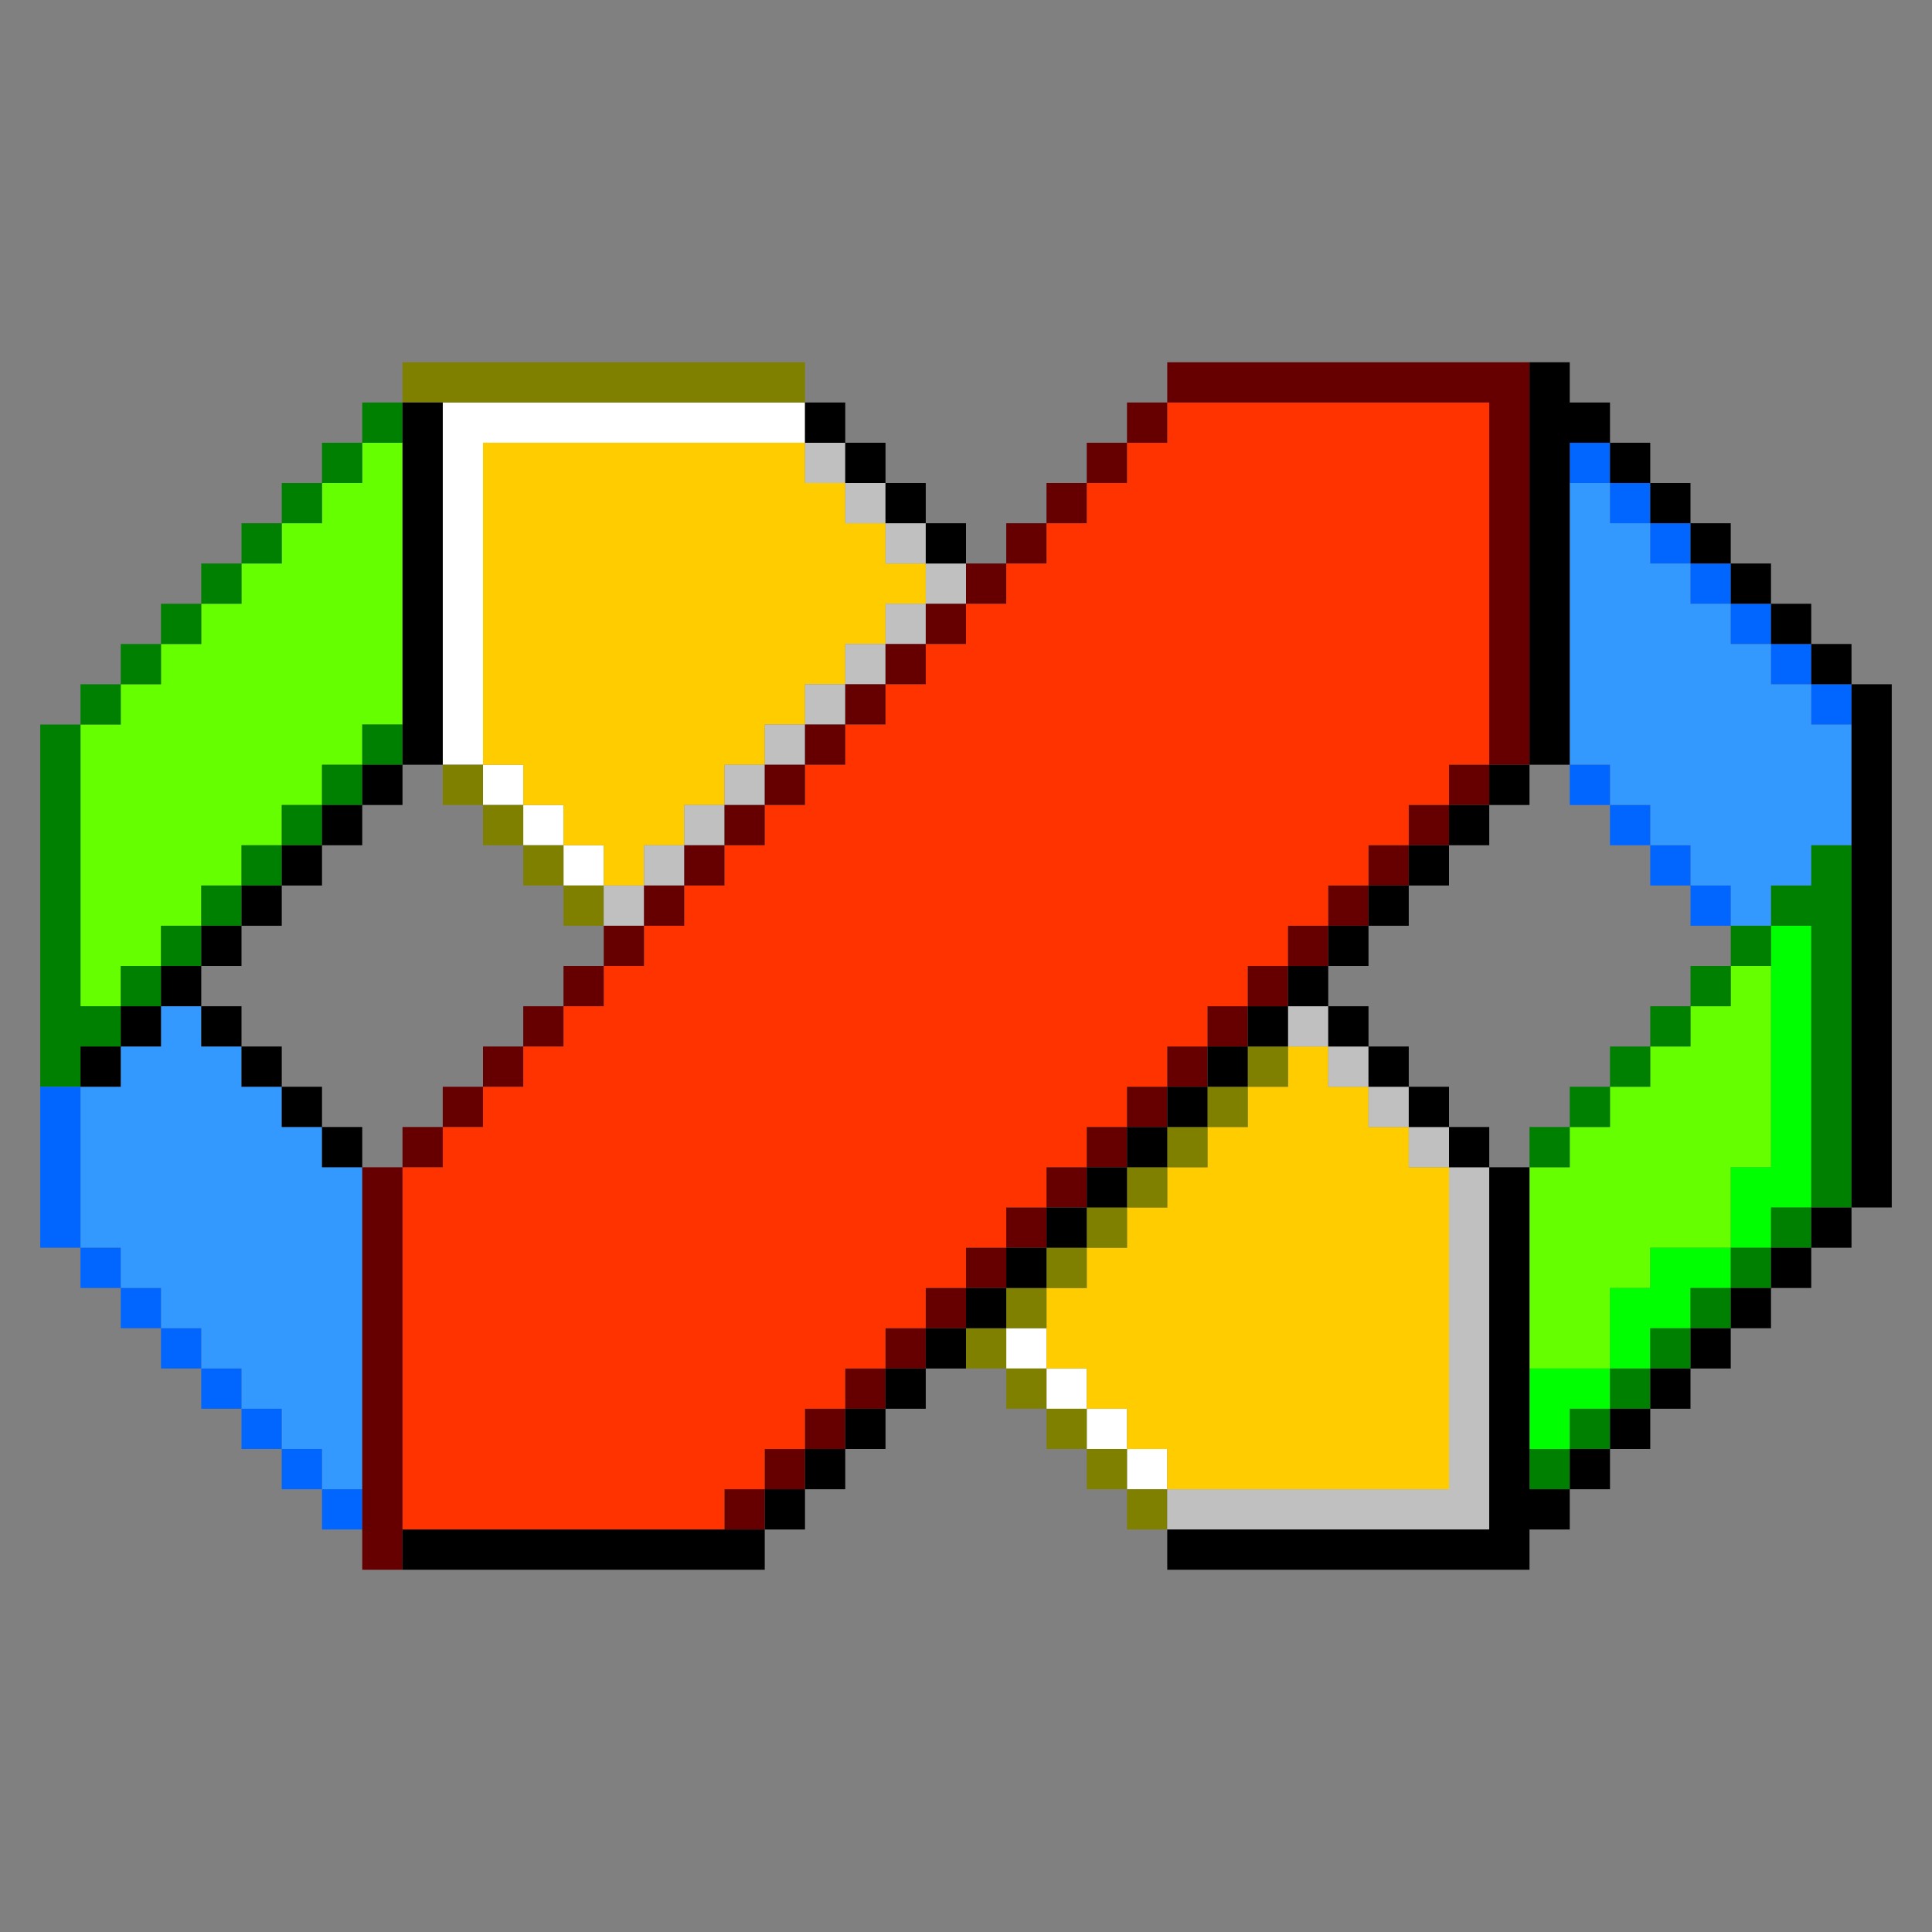 <?xml version="1.0" encoding="UTF-8" standalone="no"?>
<svg
   xmlns:dc="http://purl.org/dc/elements/1.1/"
   xmlns:cc="http://creativecommons.org/ns#"
   xmlns:rdf="http://www.w3.org/1999/02/22-rdf-syntax-ns#"
   xmlns:svg="http://www.w3.org/2000/svg"
   xmlns="http://www.w3.org/2000/svg"
   id="svg2130"
   width="960px"
   version="1.1"
   height="960px">
  <rect width="100%" height="100%" fill="#808080" stroke="none"/>
  <defs
     id="defs2" />
  <path
     style="fill:#66ff00"
     d="M 180 220 L 180 240 L 160 240 L 160 260 L 140 260 L 140 280 L 120 280 L 120 300 L 100 300 L 100 320 L 80 320 L 80 340 L 60 340 L 60 360 L 40 360 L 40 380 L 40 400 L 40 420 L 40 440 L 40 460 L 40 480 L 40 500 L 60 500 L 60 480 L 80 480 L 80 460 L 100 460 L 100 440 L 120 440 L 120 420 L 140 420 L 140 400 L 160 400 L 160 380 L 180 380 L 180 360 L 200 360 L 200 340 L 200 320 L 200 300 L 200 280 L 200 260 L 200 240 L 200 220 L 180 220 z M 860 480 L 860 500 L 840 500 L 840 520 L 820 520 L 820 540 L 800 540 L 800 560 L 780 560 L 780 580 L 760 580 L 760 600 L 760 620 L 760 640 L 760 660 L 760 680 L 780 680 L 800 680 L 800 660 L 800 640 L 820 640 L 820 620 L 840 620 L 860 620 L 860 600 L 860 580 L 880 580 L 880 560 L 880 540 L 880 520 L 880 500 L 880 480 L 860 480 z "
     id="rect1852" />
  <path
     style="fill:#00ff00"
     d="M 880 460 L 880 480 L 880 500 L 880 520 L 880 540 L 880 560 L 880 580 L 860 580 L 860 600 L 860 620 L 880 620 L 880 600 L 900 600 L 900 580 L 900 560 L 900 540 L 900 520 L 900 500 L 900 480 L 900 460 L 880 460 z M 860 620 L 840 620 L 820 620 L 820 640 L 800 640 L 800 660 L 800 680 L 820 680 L 820 660 L 840 660 L 840 640 L 860 640 L 860 620 z M 800 680 L 780 680 L 760 680 L 760 700 L 760 720 L 780 720 L 780 700 L 800 700 L 800 680 z "
     id="rect1986" />
  <path
     style="fill:#3399ff"
     d="M 780 240 L 780 260 L 780 280 L 780 300 L 780 320 L 780 340 L 780 360 L 780 380 L 800 380 L 800 400 L 820 400 L 820 420 L 840 420 L 840 440 L 860 440 L 860 460 L 880 460 L 880 440 L 900 440 L 900 420 L 920 420 L 920 400 L 920 380 L 920 360 L 900 360 L 900 340 L 880 340 L 880 320 L 860 320 L 860 300 L 840 300 L 840 280 L 820 280 L 820 260 L 800 260 L 800 240 L 780 240 z M 80 500 L 80 520 L 60 520 L 60 540 L 40 540 L 40 560 L 40 580 L 40 600 L 40 620 L 60 620 L 60 640 L 80 640 L 80 660 L 100 660 L 100 680 L 120 680 L 120 700 L 140 700 L 140 720 L 160 720 L 160 740 L 180 740 L 180 720 L 180 700 L 180 680 L 180 660 L 180 640 L 180 620 L 180 600 L 180 580 L 160 580 L 160 560 L 140 560 L 140 540 L 120 540 L 120 520 L 100 520 L 100 500 L 80 500 z "
     id="rect1994" />
  <path
     style="fill:#ffffff"
     d="M 220 200 L 220 220 L 220 240 L 220 260 L 220 280 L 220 300 L 220 320 L 220 340 L 220 360 L 220 380 L 240 380 L 240 360 L 240 340 L 240 320 L 240 300 L 240 280 L 240 260 L 240 240 L 240 220 L 260 220 L 280 220 L 300 220 L 320 220 L 340 220 L 360 220 L 380 220 L 400 220 L 400 200 L 380 200 L 360 200 L 340 200 L 320 200 L 300 200 L 280 200 L 260 200 L 240 200 L 220 200 z M 240 380 L 240 400 L 260 400 L 260 380 L 240 380 z M 260 400 L 260 420 L 280 420 L 280 400 L 260 400 z M 280 420 L 280 440 L 300 440 L 300 420 L 280 420 z M 500 660 L 500 680 L 520 680 L 520 660 L 500 660 z M 520 680 L 520 700 L 540 700 L 540 680 L 520 680 z M 540 700 L 540 720 L 560 720 L 560 700 L 540 700 z M 560 720 L 560 740 L 580 740 L 580 720 L 560 720 z "
     id="rect2022" />
  <path
     style="fill:#ffcc00"
     d="M 240 220 L 240 240 L 240 260 L 240 280 L 240 300 L 240 320 L 240 340 L 240 360 L 240 380 L 260 380 L 260 400 L 280 400 L 280 420 L 300 420 L 300 440 L 320 440 L 320 420 L 340 420 L 340 400 L 360 400 L 360 380 L 380 380 L 380 360 L 400 360 L 400 340 L 420 340 L 420 320 L 440 320 L 440 300 L 460 300 L 460 280 L 440 280 L 440 260 L 420 260 L 420 240 L 400 240 L 400 220 L 380 220 L 360 220 L 340 220 L 320 220 L 300 220 L 280 220 L 260 220 L 240 220 z M 640 520 L 640 540 L 620 540 L 620 560 L 600 560 L 600 580 L 580 580 L 580 600 L 560 600 L 560 620 L 540 620 L 540 640 L 520 640 L 520 660 L 520 680 L 540 680 L 540 700 L 560 700 L 560 720 L 580 720 L 580 740 L 600 740 L 620 740 L 640 740 L 660 740 L 680 740 L 700 740 L 720 740 L 720 720 L 720 700 L 720 680 L 720 660 L 720 640 L 720 620 L 720 600 L 720 580 L 700 580 L 700 560 L 680 560 L 680 540 L 660 540 L 660 520 L 640 520 z "
     id="rect2036" />
  <path
     style="fill:#008000"
     d="M 180 200 L 180 220 L 200 220 L 200 200 L 180 200 z M 180 220 L 160 220 L 160 240 L 180 240 L 180 220 z M 160 240 L 140 240 L 140 260 L 160 260 L 160 240 z M 140 260 L 120 260 L 120 280 L 140 280 L 140 260 z M 120 280 L 100 280 L 100 300 L 120 300 L 120 280 z M 100 300 L 80 300 L 80 320 L 100 320 L 100 300 z M 80 320 L 60 320 L 60 340 L 80 340 L 80 320 z M 60 340 L 40 340 L 40 360 L 60 360 L 60 340 z M 40 360 L 20 360 L 20 380 L 20 400 L 20 420 L 20 440 L 20 460 L 20 480 L 20 500 L 20 520 L 20 540 L 40 540 L 40 520 L 60 520 L 60 500 L 40 500 L 40 480 L 40 460 L 40 440 L 40 420 L 40 400 L 40 380 L 40 360 z M 60 500 L 80 500 L 80 480 L 60 480 L 60 500 z M 80 480 L 100 480 L 100 460 L 80 460 L 80 480 z M 100 460 L 120 460 L 120 440 L 100 440 L 100 460 z M 120 440 L 140 440 L 140 420 L 120 420 L 120 440 z M 140 420 L 160 420 L 160 400 L 140 400 L 140 420 z M 160 400 L 180 400 L 180 380 L 160 380 L 160 400 z M 180 380 L 200 380 L 200 360 L 180 360 L 180 380 z M 900 420 L 900 440 L 880 440 L 880 460 L 900 460 L 900 480 L 900 500 L 900 520 L 900 540 L 900 560 L 900 580 L 900 600 L 920 600 L 920 580 L 920 560 L 920 540 L 920 520 L 920 500 L 920 480 L 920 460 L 920 440 L 920 420 L 900 420 z M 900 600 L 880 600 L 880 620 L 900 620 L 900 600 z M 880 620 L 860 620 L 860 640 L 880 640 L 880 620 z M 860 640 L 840 640 L 840 660 L 860 660 L 860 640 z M 840 660 L 820 660 L 820 680 L 840 680 L 840 660 z M 820 680 L 800 680 L 800 700 L 820 700 L 820 680 z M 800 700 L 780 700 L 780 720 L 800 720 L 800 700 z M 780 720 L 760 720 L 760 740 L 780 740 L 780 720 z M 880 460 L 860 460 L 860 480 L 880 480 L 880 460 z M 860 480 L 840 480 L 840 500 L 860 500 L 860 480 z M 840 500 L 820 500 L 820 520 L 840 520 L 840 500 z M 820 520 L 800 520 L 800 540 L 820 540 L 820 520 z M 800 540 L 780 540 L 780 560 L 800 560 L 800 540 z M 780 560 L 760 560 L 760 580 L 780 580 L 780 560 z "
     id="rect2042" />
  <path
     style="fill:#0066ff"
     d="M 780 220 L 780 240 L 800 240 L 800 220 L 780 220 z M 800 240 L 800 260 L 820 260 L 820 240 L 800 240 z M 820 260 L 820 280 L 840 280 L 840 260 L 820 260 z M 840 280 L 840 300 L 860 300 L 860 280 L 840 280 z M 860 300 L 860 320 L 880 320 L 880 300 L 860 300 z M 880 320 L 880 340 L 900 340 L 900 320 L 880 320 z M 900 340 L 900 360 L 920 360 L 920 340 L 900 340 z M 780 380 L 780 400 L 800 400 L 800 380 L 780 380 z M 800 400 L 800 420 L 820 420 L 820 400 L 800 400 z M 820 420 L 820 440 L 840 440 L 840 420 L 820 420 z M 840 440 L 840 460 L 860 460 L 860 440 L 840 440 z M 20 540 L 20 560 L 20 580 L 20 600 L 20 620 L 40 620 L 40 600 L 40 580 L 40 560 L 40 540 L 20 540 z M 40 620 L 40 640 L 60 640 L 60 620 L 40 620 z M 60 640 L 60 660 L 80 660 L 80 640 L 60 640 z M 80 660 L 80 680 L 100 680 L 100 660 L 80 660 z M 100 680 L 100 700 L 120 700 L 120 680 L 100 680 z M 120 700 L 120 720 L 140 720 L 140 700 L 120 700 z M 140 720 L 140 740 L 160 740 L 160 720 L 140 720 z M 160 740 L 160 760 L 180 760 L 180 740 L 160 740 z "
     id="rect2046" />
  <path
     style="fill:#ff3300"
     d="M 580 200 L 580 220 L 560 220 L 560 240 L 540 240 L 540 260 L 520 260 L 520 280 L 500 280 L 500 300 L 480 300 L 480 320 L 460 320 L 460 340 L 440 340 L 440 360 L 420 360 L 420 380 L 400 380 L 400 400 L 380 400 L 380 420 L 360 420 L 360 440 L 340 440 L 340 460 L 320 460 L 320 480 L 300 480 L 300 500 L 280 500 L 280 520 L 260 520 L 260 540 L 240 540 L 240 560 L 220 560 L 220 580 L 200 580 L 200 600 L 200 620 L 200 640 L 200 660 L 200 680 L 200 700 L 200 720 L 200 740 L 200 760 L 220 760 L 240 760 L 260 760 L 280 760 L 300 760 L 320 760 L 340 760 L 360 760 L 360 740 L 380 740 L 380 720 L 400 720 L 400 700 L 420 700 L 420 680 L 440 680 L 440 660 L 460 660 L 460 640 L 480 640 L 480 620 L 500 620 L 500 600 L 520 600 L 520 580 L 540 580 L 540 560 L 560 560 L 560 540 L 580 540 L 580 520 L 600 520 L 600 500 L 620 500 L 620 480 L 640 480 L 640 460 L 660 460 L 660 440 L 680 440 L 680 420 L 700 420 L 700 400 L 720 400 L 720 380 L 740 380 L 740 360 L 740 340 L 740 320 L 740 300 L 740 280 L 740 260 L 740 240 L 740 220 L 740 200 L 720 200 L 700 200 L 680 200 L 660 200 L 640 200 L 620 200 L 600 200 L 580 200 z "
     id="rect2064" />
  <path
     style="fill:#808000"
     d="M 200 180 L 200 200 L 220 200 L 240 200 L 260 200 L 280 200 L 300 200 L 320 200 L 340 200 L 360 200 L 380 200 L 400 200 L 400 180 L 380 180 L 360 180 L 340 180 L 320 180 L 300 180 L 280 180 L 260 180 L 240 180 L 220 180 L 200 180 z M 220 380 L 220 400 L 240 400 L 240 380 L 220 380 z M 240 400 L 240 420 L 260 420 L 260 400 L 240 400 z M 260 420 L 260 440 L 280 440 L 280 420 L 260 420 z M 280 440 L 280 460 L 300 460 L 300 440 L 280 440 z M 620 520 L 620 540 L 640 540 L 640 520 L 620 520 z M 620 540 L 600 540 L 600 560 L 620 560 L 620 540 z M 600 560 L 580 560 L 580 580 L 600 580 L 600 560 z M 580 580 L 560 580 L 560 600 L 580 600 L 580 580 z M 560 600 L 540 600 L 540 620 L 560 620 L 560 600 z M 540 620 L 520 620 L 520 640 L 540 640 L 540 620 z M 520 640 L 500 640 L 500 660 L 520 660 L 520 640 z M 500 660 L 480 660 L 480 680 L 500 680 L 500 660 z M 500 680 L 500 700 L 520 700 L 520 680 L 500 680 z M 520 700 L 520 720 L 540 720 L 540 700 L 520 700 z M 540 720 L 540 740 L 560 740 L 560 720 L 540 720 z M 560 740 L 560 760 L 580 760 L 580 740 L 560 740 z "
     id="rect2070" />
  <path
     style="fill:#c0c0c0"
     d="M 400 220 L 400 240 L 420 240 L 420 220 L 400 220 z M 420 240 L 420 260 L 440 260 L 440 240 L 420 240 z M 440 260 L 440 280 L 460 280 L 460 260 L 440 260 z M 460 280 L 460 300 L 480 300 L 480 280 L 460 280 z M 460 300 L 440 300 L 440 320 L 460 320 L 460 300 z M 440 320 L 420 320 L 420 340 L 440 340 L 440 320 z M 420 340 L 400 340 L 400 360 L 420 360 L 420 340 z M 400 360 L 380 360 L 380 380 L 400 380 L 400 360 z M 380 380 L 360 380 L 360 400 L 380 400 L 380 380 z M 360 400 L 340 400 L 340 420 L 360 420 L 360 400 z M 340 420 L 320 420 L 320 440 L 340 440 L 340 420 z M 320 440 L 300 440 L 300 460 L 320 460 L 320 440 z M 640 500 L 640 520 L 660 520 L 660 500 L 640 500 z M 660 520 L 660 540 L 680 540 L 680 520 L 660 520 z M 680 540 L 680 560 L 700 560 L 700 540 L 680 540 z M 700 560 L 700 580 L 720 580 L 720 560 L 700 560 z M 720 580 L 720 600 L 720 620 L 720 640 L 720 660 L 720 680 L 720 700 L 720 720 L 720 740 L 700 740 L 680 740 L 660 740 L 640 740 L 620 740 L 600 740 L 580 740 L 580 760 L 600 760 L 620 760 L 640 760 L 660 760 L 680 760 L 700 760 L 720 760 L 740 760 L 740 740 L 740 720 L 740 700 L 740 680 L 740 660 L 740 640 L 740 620 L 740 600 L 740 580 L 720 580 z "
     id="rect2086" />
  <path
     style="fill:#660000"
     d="M 580 180 L 580 200 L 600 200 L 620 200 L 640 200 L 660 200 L 680 200 L 700 200 L 720 200 L 740 200 L 740 220 L 740 240 L 740 260 L 740 280 L 740 300 L 740 320 L 740 340 L 740 360 L 740 380 L 760 380 L 760 360 L 760 340 L 760 320 L 760 300 L 760 280 L 760 260 L 760 240 L 760 220 L 760 200 L 760 180 L 740 180 L 720 180 L 700 180 L 680 180 L 660 180 L 640 180 L 620 180 L 600 180 L 580 180 z M 740 380 L 720 380 L 720 400 L 740 400 L 740 380 z M 720 400 L 700 400 L 700 420 L 720 420 L 720 400 z M 700 420 L 680 420 L 680 440 L 700 440 L 700 420 z M 680 440 L 660 440 L 660 460 L 680 460 L 680 440 z M 660 460 L 640 460 L 640 480 L 660 480 L 660 460 z M 640 480 L 620 480 L 620 500 L 640 500 L 640 480 z M 620 500 L 600 500 L 600 520 L 620 520 L 620 500 z M 600 520 L 580 520 L 580 540 L 600 540 L 600 520 z M 580 540 L 560 540 L 560 560 L 580 560 L 580 540 z M 560 560 L 540 560 L 540 580 L 560 580 L 560 560 z M 540 580 L 520 580 L 520 600 L 540 600 L 540 580 z M 520 600 L 500 600 L 500 620 L 520 620 L 520 600 z M 500 620 L 480 620 L 480 640 L 500 640 L 500 620 z M 480 640 L 460 640 L 460 660 L 480 660 L 480 640 z M 460 660 L 440 660 L 440 680 L 460 680 L 460 660 z M 440 680 L 420 680 L 420 700 L 440 700 L 440 680 z M 420 700 L 400 700 L 400 720 L 420 720 L 420 700 z M 400 720 L 380 720 L 380 740 L 400 740 L 400 720 z M 380 740 L 360 740 L 360 760 L 380 760 L 380 740 z M 580 200 L 560 200 L 560 220 L 580 220 L 580 200 z M 560 220 L 540 220 L 540 240 L 560 240 L 560 220 z M 540 240 L 520 240 L 520 260 L 540 260 L 540 240 z M 520 260 L 500 260 L 500 280 L 520 280 L 520 260 z M 500 280 L 480 280 L 480 300 L 500 300 L 500 280 z M 480 300 L 460 300 L 460 320 L 480 320 L 480 300 z M 460 320 L 440 320 L 440 340 L 460 340 L 460 320 z M 440 340 L 420 340 L 420 360 L 440 360 L 440 340 z M 420 360 L 400 360 L 400 380 L 420 380 L 420 360 z M 400 380 L 380 380 L 380 400 L 400 400 L 400 380 z M 380 400 L 360 400 L 360 420 L 380 420 L 380 400 z M 360 420 L 340 420 L 340 440 L 360 440 L 360 420 z M 340 440 L 320 440 L 320 460 L 340 460 L 340 440 z M 320 460 L 300 460 L 300 480 L 320 480 L 320 460 z M 300 480 L 280 480 L 280 500 L 300 500 L 300 480 z M 280 500 L 260 500 L 260 520 L 280 520 L 280 500 z M 260 520 L 240 520 L 240 540 L 260 540 L 260 520 z M 240 540 L 220 540 L 220 560 L 240 560 L 240 540 z M 220 560 L 200 560 L 200 580 L 220 580 L 220 560 z M 200 580 L 180 580 L 180 600 L 180 620 L 180 640 L 180 660 L 180 680 L 180 700 L 180 720 L 180 740 L 180 760 L 180 780 L 200 780 L 200 760 L 200 740 L 200 720 L 200 700 L 200 680 L 200 660 L 200 640 L 200 620 L 200 600 L 200 580 z "
     id="rect2092" />
  <path
     style="fill:#000000"
     d="M 760 180 L 760 200 L 760 220 L 760 240 L 760 260 L 760 280 L 760 300 L 760 320 L 760 340 L 760 360 L 760 380 L 780 380 L 780 360 L 780 340 L 780 320 L 780 300 L 780 280 L 780 260 L 780 240 L 780 220 L 800 220 L 800 200 L 780 200 L 780 180 L 760 180 z M 800 220 L 800 240 L 820 240 L 820 220 L 800 220 z M 820 240 L 820 260 L 840 260 L 840 240 L 820 240 z M 840 260 L 840 280 L 860 280 L 860 260 L 840 260 z M 860 280 L 860 300 L 880 300 L 880 280 L 860 280 z M 880 300 L 880 320 L 900 320 L 900 300 L 880 300 z M 900 320 L 900 340 L 920 340 L 920 320 L 900 320 z M 920 340 L 920 360 L 920 380 L 920 400 L 920 420 L 920 440 L 920 460 L 920 480 L 920 500 L 920 520 L 920 540 L 920 560 L 920 580 L 920 600 L 940 600 L 940 580 L 940 560 L 940 540 L 940 520 L 940 500 L 940 480 L 940 460 L 940 440 L 940 420 L 940 400 L 940 380 L 940 360 L 940 340 L 920 340 z M 920 600 L 900 600 L 900 620 L 920 620 L 920 600 z M 900 620 L 880 620 L 880 640 L 900 640 L 900 620 z M 880 640 L 860 640 L 860 660 L 880 660 L 880 640 z M 860 660 L 840 660 L 840 680 L 860 680 L 860 660 z M 840 680 L 820 680 L 820 700 L 840 700 L 840 680 z M 820 700 L 800 700 L 800 720 L 820 720 L 820 700 z M 800 720 L 780 720 L 780 740 L 800 740 L 800 720 z M 780 740 L 760 740 L 760 720 L 760 700 L 760 680 L 760 660 L 760 640 L 760 620 L 760 600 L 760 580 L 740 580 L 740 600 L 740 620 L 740 640 L 740 660 L 740 680 L 740 700 L 740 720 L 740 740 L 740 760 L 720 760 L 700 760 L 680 760 L 660 760 L 640 760 L 620 760 L 600 760 L 580 760 L 580 780 L 600 780 L 620 780 L 640 780 L 660 780 L 680 780 L 700 780 L 720 780 L 740 780 L 760 780 L 760 760 L 780 760 L 780 740 z M 740 580 L 740 560 L 720 560 L 720 580 L 740 580 z M 720 560 L 720 540 L 700 540 L 700 560 L 720 560 z M 700 540 L 700 520 L 680 520 L 680 540 L 700 540 z M 680 520 L 680 500 L 660 500 L 660 520 L 680 520 z M 660 500 L 660 480 L 640 480 L 640 500 L 660 500 z M 640 500 L 620 500 L 620 520 L 640 520 L 640 500 z M 620 520 L 600 520 L 600 540 L 620 540 L 620 520 z M 600 540 L 580 540 L 580 560 L 600 560 L 600 540 z M 580 560 L 560 560 L 560 580 L 580 580 L 580 560 z M 560 580 L 540 580 L 540 600 L 560 600 L 560 580 z M 540 600 L 520 600 L 520 620 L 540 620 L 540 600 z M 520 620 L 500 620 L 500 640 L 520 640 L 520 620 z M 500 640 L 480 640 L 480 660 L 500 660 L 500 640 z M 480 660 L 460 660 L 460 680 L 480 680 L 480 660 z M 460 680 L 440 680 L 440 700 L 460 700 L 460 680 z M 440 700 L 420 700 L 420 720 L 440 720 L 440 700 z M 420 720 L 400 720 L 400 740 L 420 740 L 420 720 z M 400 740 L 380 740 L 380 760 L 400 760 L 400 740 z M 380 760 L 360 760 L 340 760 L 320 760 L 300 760 L 280 760 L 260 760 L 240 760 L 220 760 L 200 760 L 200 780 L 220 780 L 240 780 L 260 780 L 280 780 L 300 780 L 320 780 L 340 780 L 360 780 L 380 780 L 380 760 z M 660 480 L 680 480 L 680 460 L 660 460 L 660 480 z M 680 460 L 700 460 L 700 440 L 680 440 L 680 460 z M 700 440 L 720 440 L 720 420 L 700 420 L 700 440 z M 720 420 L 740 420 L 740 400 L 720 400 L 720 420 z M 740 400 L 760 400 L 760 380 L 740 380 L 740 400 z M 200 200 L 200 220 L 200 240 L 200 260 L 200 280 L 200 300 L 200 320 L 200 340 L 200 360 L 200 380 L 220 380 L 220 360 L 220 340 L 220 320 L 220 300 L 220 280 L 220 260 L 220 240 L 220 220 L 220 200 L 200 200 z M 200 380 L 180 380 L 180 400 L 200 400 L 200 380 z M 180 400 L 160 400 L 160 420 L 180 420 L 180 400 z M 160 420 L 140 420 L 140 440 L 160 440 L 160 420 z M 140 440 L 120 440 L 120 460 L 140 460 L 140 440 z M 120 460 L 100 460 L 100 480 L 120 480 L 120 460 z M 100 480 L 80 480 L 80 500 L 100 500 L 100 480 z M 100 500 L 100 520 L 120 520 L 120 500 L 100 500 z M 120 520 L 120 540 L 140 540 L 140 520 L 120 520 z M 140 540 L 140 560 L 160 560 L 160 540 L 140 540 z M 160 560 L 160 580 L 180 580 L 180 560 L 160 560 z M 80 500 L 60 500 L 60 520 L 80 520 L 80 500 z M 60 520 L 40 520 L 40 540 L 60 540 L 60 520 z M 400 200 L 400 220 L 420 220 L 420 200 L 400 200 z M 420 220 L 420 240 L 440 240 L 440 220 L 420 220 z M 440 240 L 440 260 L 460 260 L 460 240 L 440 240 z M 460 260 L 460 280 L 480 280 L 480 260 L 460 260 z "
     id="rect2128" />
</svg>
